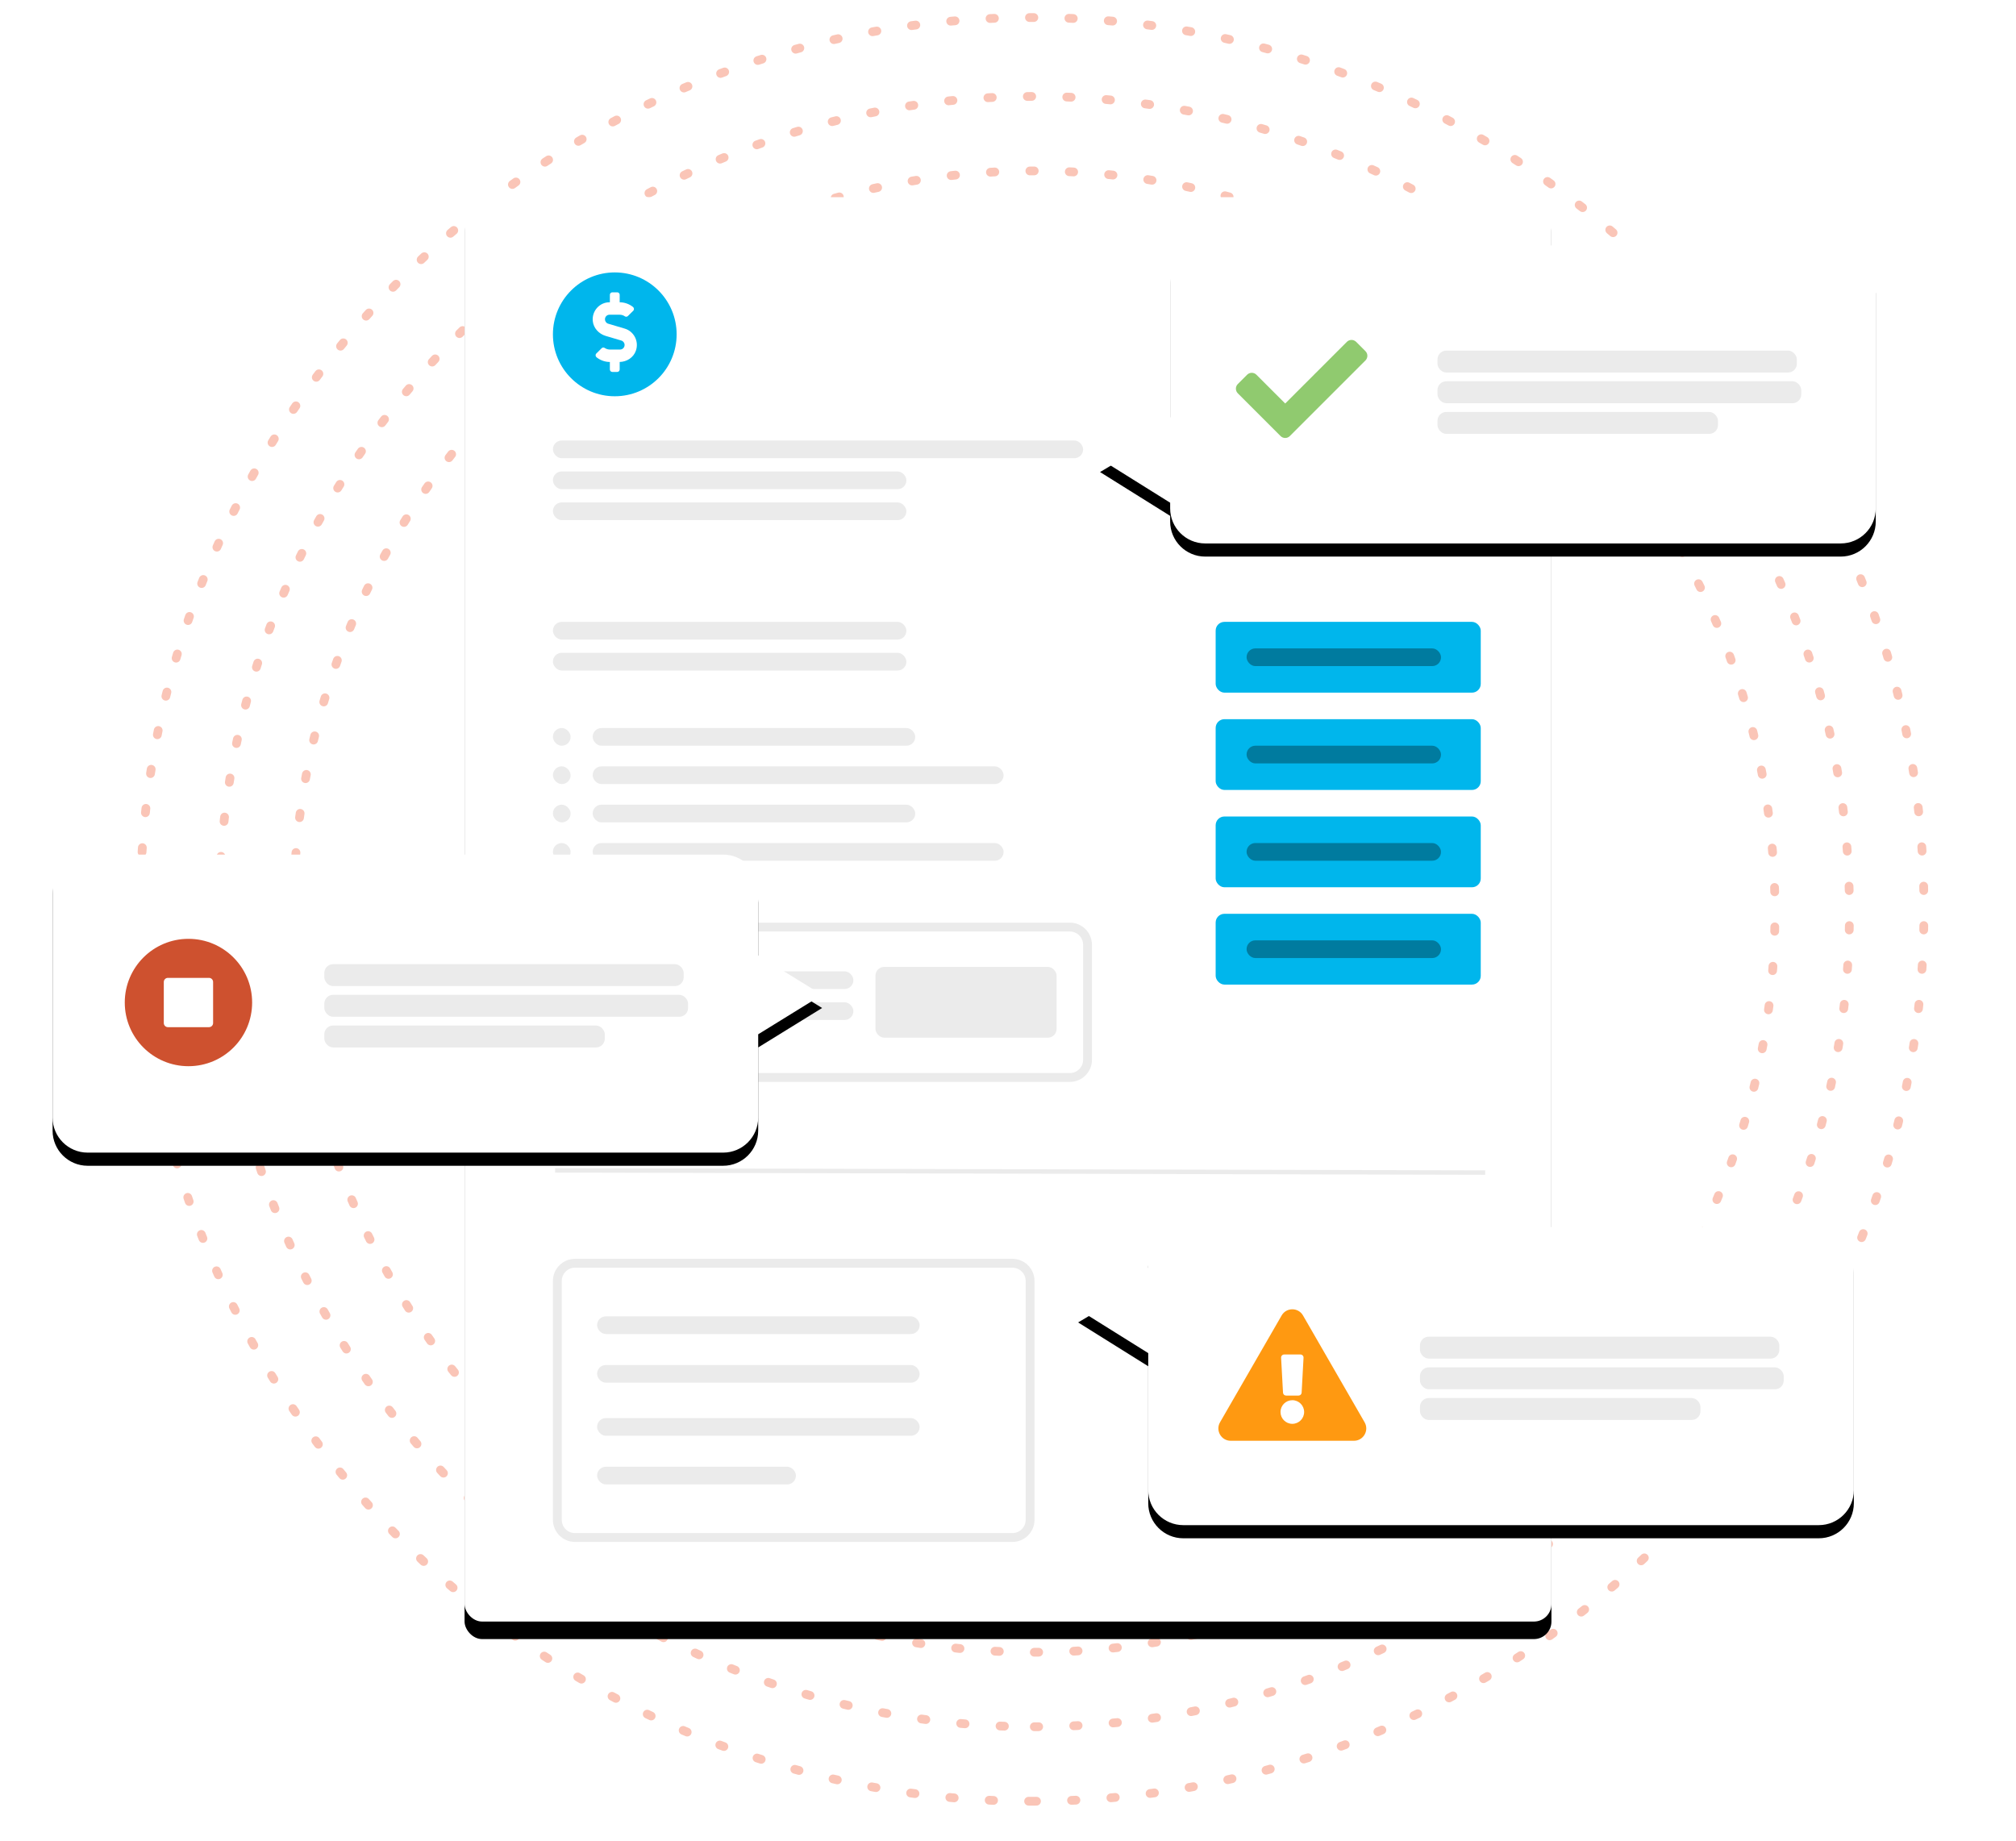 <svg xmlns="http://www.w3.org/2000/svg" xmlns:xlink="http://www.w3.org/1999/xlink" width="460" height="420" viewBox="0 0 460 420">
    <defs>
        <filter id="ghqjy72bla" width="125.8%" height="119.7%" x="-12.9%" y="-8.6%" filterUnits="objectBoundingBox">
            <feOffset dy="4" in="SourceAlpha" result="shadowOffsetOuter1"/>
            <feGaussianBlur in="shadowOffsetOuter1" result="shadowBlurOuter1" stdDeviation="10"/>
            <feColorMatrix in="shadowBlurOuter1" values="0 0 0 0 0.811 0 0 0 0 0.811 0 0 0 0 0.811 0 0 0 0.5 0"/>
        </filter>
        <filter id="1ddqox5j7c" width="118.6%" height="148.5%" x="-9.3%" y="-19.9%" filterUnits="objectBoundingBox">
            <feOffset dy="3" in="SourceAlpha" result="shadowOffsetOuter1"/>
            <feGaussianBlur in="shadowOffsetOuter1" result="shadowBlurOuter1" stdDeviation="5"/>
            <feColorMatrix in="shadowBlurOuter1" values="0 0 0 0 0 0 0 0 0 0 0 0 0 0 0 0 0 0 0.1 0"/>
        </filter>
        <filter id="6fi62g16ae" width="118.6%" height="148.5%" x="-9.3%" y="-19.9%" filterUnits="objectBoundingBox">
            <feOffset dy="3" in="SourceAlpha" result="shadowOffsetOuter1"/>
            <feGaussianBlur in="shadowOffsetOuter1" result="shadowBlurOuter1" stdDeviation="5"/>
            <feColorMatrix in="shadowBlurOuter1" values="0 0 0 0 0 0 0 0 0 0 0 0 0 0 0 0 0 0 0.1 0"/>
        </filter>
        <filter id="kup96okj4g" width="118.8%" height="148.5%" x="-9.4%" y="-19.9%" filterUnits="objectBoundingBox">
            <feOffset dy="3" in="SourceAlpha" result="shadowOffsetOuter1"/>
            <feGaussianBlur in="shadowOffsetOuter1" result="shadowBlurOuter1" stdDeviation="5"/>
            <feColorMatrix in="shadowBlurOuter1" values="0 0 0 0 0 0 0 0 0 0 0 0 0 0 0 0 0 0 0.1 0"/>
        </filter>
        <path id="e2xbws8kcd" d="M22 0h147c4.418 0 8 3.582 8 8v52c0 4.418-3.582 8-8 8H24c-4.418 0-8-3.582-8-8V28.748l-16-10 16-9.5V6c0-3.314 2.686-6 6-6z"/>
        <path id="wnlo7qegff" d="M22 0h147c4.418 0 8 3.582 8 8v52c0 4.418-3.582 8-8 8H24c-4.418 0-8-3.582-8-8v-1.292l-16-10 16-9.5V6c0-3.314 2.686-6 6-6z"/>
        <path id="hxolm7c1mh" d="M6 0h147c4.418 0 8 3.582 8 8v15l14.583 9L161 41v19c0 4.418-3.582 8-8 8H8c-4.418 0-8-3.582-8-8V6c0-3.314 2.686-6 6-6z"/>
        <rect id="xuu88ibhpb" width="248" height="325" x="0" y="0" rx="4"/>
    </defs>
    <g fill="none" fill-rule="evenodd">
        <g>
            <g>
                <g stroke="#FAC5B7" stroke-dasharray="1 8" stroke-linecap="round" stroke-width="2">
                    <path d="M203.5 407C315.89 407 407 315.89 407 203.5S315.89 0 203.5 0 0 91.11 0 203.5 91.11 407 203.5 407z" transform="translate(-490 -150) translate(490 150) translate(32 4)"/>
                    <path d="M204 390c102.725 0 186-83.275 186-186S306.725 18 204 18 18 101.275 18 204s83.275 186 186 186z" transform="translate(-490 -150) translate(490 150) translate(32 4)"/>
                    <path d="M204 373c93.336 0 169-75.664 169-169S297.336 35 204 35 35 110.664 35 204s75.664 169 169 169z" transform="translate(-490 -150) translate(490 150) translate(32 4)"/>
                </g>
                <g>
                    <g transform="translate(-490 -150) translate(490 150) translate(106 45)">
                        <use fill="#000" filter="url(#ghqjy72bla)" xlink:href="#xuu88ibhpb"/>
                        <use fill="#FFF" xlink:href="#xuu88ibhpb"/>
                    </g>
                    <g fill="#EBEBEB" transform="translate(-490 -150) translate(490 150) translate(106 45) translate(20.163 55.512)">
                        <rect width="120.976" height="4.037" rx="2"/>
                        <rect width="80.65" height="4.037" y="7.065" rx="2"/>
                        <rect width="80.65" height="4.037" y="41.382" rx="2"/>
                        <rect width="80.65" height="4.037" y="14.13" rx="2"/>
                        <rect width="80.65" height="4.037" y="48.447" rx="2"/>
                        <rect width="73.593" height="4.037" x="9.073" y="65.606" rx="2"/>
                        <rect width="93.756" height="4.037" x="9.073" y="74.353" rx="2"/>
                        <rect width="73.593" height="4.037" x="9.073" y="83.1" rx="2"/>
                        <rect width="93.756" height="4.037" x="9.073" y="91.848" rx="2"/>
                        <rect width="4.033" height="4.037" y="65.606" rx="2"/>
                        <rect width="4.033" height="4.037" y="74.353" rx="2"/>
                        <rect width="4.033" height="4.037" y="83.1" rx="2"/>
                        <rect width="4.033" height="4.037" y="91.848" rx="2"/>
                    </g>
                    <path fill="#EBEBEB" fill-rule="nonzero" d="M20.661 222.553L20.663 221.544 232.879 222.051 232.877 223.06z" transform="translate(-490 -150) translate(490 150) translate(106 45)"/>
                    <g transform="translate(-490 -150) translate(490 150) translate(106 45) translate(171.382 96.894)">
                        <rect width="60.488" height="16.149" fill="#00B6EC" rx="2"/>
                        <rect width="60.488" height="16.149" y="22.205" fill="#00B6EC" rx="2"/>
                        <rect width="60.488" height="16.149" y="44.41" fill="#00B6EC" rx="2"/>
                        <rect width="60.488" height="16.149" y="66.615" fill="#00B6EC" rx="2"/>
                        <rect width="44.358" height="4.037" x="7.057" y="6.056" fill="#007B9F" rx="2"/>
                        <rect width="44.358" height="4.037" x="7.057" y="28.261" fill="#007B9F" rx="2"/>
                        <rect width="44.358" height="4.037" x="7.057" y="50.466" fill="#007B9F" rx="2"/>
                        <rect width="44.358" height="4.037" x="7.057" y="72.671" fill="#007B9F" rx="2"/>
                    </g>
                    <g transform="translate(-490 -150) translate(490 150) translate(106 45) translate(171.382 242.236)">
                        <rect width="60.488" height="30.28" fill="#DFF8FF" rx="3"/>
                        <rect width="32.26" height="4.037" x="7.057" y="9.084" fill="#007B9F" rx="2"/>
                        <rect width="44.358" height="4.037" x="7.057" y="17.158" fill="#007B9F" rx="2"/>
                    </g>
                    <g fill="#EBEBEB" transform="translate(-490 -150) translate(490 150) translate(106 45) translate(20.163 242.236)">
                        <path fill-rule="nonzero" d="M104.846 0H5.04C2.257 0 0 2.26 0 5.047V59.55c0 2.787 2.257 5.046 5.04 5.046h99.806c2.783 0 5.04-2.26 5.04-5.046V5.047c0-2.788-2.257-5.047-5.04-5.047zM5.04 2.019h99.805c1.67 0 3.024 1.355 3.024 3.028V59.55c0 1.672-1.354 3.028-3.024 3.028H5.04c-1.67 0-3.025-1.356-3.025-3.028V5.047c0-1.673 1.354-3.028 3.025-3.028z"/>
                        <rect width="73.593" height="4.037" x="10.081" y="24.224" rx="2"/>
                        <rect width="73.593" height="4.037" x="10.081" y="36.335" rx="2"/>
                        <rect width="45.366" height="4.037" x="10.081" y="47.438" rx="2"/>
                        <rect width="73.593" height="4.037" x="10.081" y="13.121" rx="2"/>
                    </g>
                    <g fill="#EBEBEB" transform="translate(-490 -150) translate(490 150) translate(106 45) translate(166.341 15.14)">
                        <path fill-rule="nonzero" d="M60.488 0H5.04C2.257 0 0 2.26 0 5.047v40.372c0 2.787 2.257 5.047 5.04 5.047h55.448c2.784 0 5.04-2.26 5.04-5.047V5.047c0-2.788-2.256-5.047-5.04-5.047zM5.04 2.019h55.447c1.67 0 3.024 1.355 3.024 3.028v40.372c0 1.673-1.354 3.028-3.024 3.028H5.04c-1.67 0-3.025-1.355-3.025-3.028V5.047c0-1.673 1.354-3.028 3.025-3.028z"/>
                        <rect width="47.382" height="4.037" x="9.073" y="10.093" rx="2"/>
                        <rect width="47.382" height="4.037" x="9.073" y="17.158" rx="2"/>
                        <rect width="47.382" height="4.037" x="9.073" y="24.224" rx="2"/>
                        <rect width="28.228" height="4.037" x="9.073" y="31.289" rx="2"/>
                    </g>
                    <g fill="#EBEBEB" transform="translate(-490 -150) translate(490 150) translate(106 45) translate(20.163 165.528)">
                        <path fill-rule="nonzero" d="M117.951 0H5.041C2.257 0 0 2.26 0 5.047v26.242c0 2.787 2.257 5.046 5.04 5.046h112.911c2.784 0 5.04-2.259 5.04-5.046V5.047c0-2.788-2.256-5.047-5.04-5.047zM5.041 2.019h112.91c1.67 0 3.025 1.355 3.025 3.028v26.242c0 1.672-1.354 3.028-3.025 3.028H5.041c-1.67 0-3.025-1.356-3.025-3.028V5.047c0-1.673 1.354-3.028 3.025-3.028z"/>
                        <rect width="59.48" height="4.037" x="9.073" y="11.102" rx="2"/>
                        <rect width="41.333" height="16.149" x="73.593" y="10.093" rx="2"/>
                        <rect width="59.48" height="4.037" x="9.073" y="18.168" rx="2"/>
                    </g>
                    <g transform="translate(-490 -150) translate(490 150) translate(106 45) translate(20.163 17.158)">
                        <ellipse cx="14.114" cy="14.13" fill="#00B6EC" rx="14.114" ry="14.13"/>
                        <path fill="#FFF" fill-rule="nonzero" d="M14.674 22.71c.308 0 .56-.256.56-.568v-1.71c1.632-.032 3.162-1.015 3.7-2.58.754-2.186-.51-4.428-2.538-5.028l-3.78-1.121c-.439-.128-.743-.543-.743-1.005 0-.578.462-1.046 1.033-1.046h2.321c.427 0 .847.13 1.197.372.214.146.501.11.683-.07l1.219-1.207c.248-.245.213-.653-.063-.87-.858-.68-1.93-1.06-3.029-1.064V5.11c0-.313-.252-.568-.56-.568h-1.12c-.309 0-.56.255-.56.568v1.703h-.088c-2.23 0-4.023 1.94-3.817 4.244.147 1.636 1.38 2.966 2.934 3.428l3.59 1.064c.437.131.741.543.741 1.004 0 .579-.462 1.047-1.032 1.047H13c-.427 0-.847-.131-1.197-.373-.214-.145-.5-.11-.683.071l-1.218 1.207c-.249.245-.214.653.063.87.857.68 1.929 1.06 3.028 1.064v1.703c0 .312.252.568.56.568h1.12z"/>
                    </g>
                </g>
                <g transform="translate(-490 -150) translate(490 150) translate(246 280)">
                    <g>
                        <use fill="#000" filter="url(#1ddqox5j7c)" xlink:href="#e2xbws8kcd"/>
                        <use fill="#FFF" xlink:href="#e2xbws8kcd"/>
                    </g>
                    <rect width="82" height="5" x="78" y="25" fill="#EBEBEB" rx="2"/>
                    <rect width="83" height="5" x="78" y="32" fill="#EBEBEB" rx="2"/>
                    <rect width="64" height="5" x="78" y="39" fill="#EBEBEB" rx="2"/>
                    <path fill="#F91" fill-rule="nonzero" d="M62.934 48.75c2.16 0 3.518-2.343 2.436-4.218L51.311 20.155c-1.08-1.872-3.79-1.875-4.872 0l-14.06 24.377c-1.079 1.871.272 4.218 2.437 4.218h28.118zM50.297 38.438h-2.844c-.374 0-.682-.292-.702-.665l-.435-7.969c-.022-.403.299-.741.702-.741h3.714c.403 0 .724.338.702.741l-.435 7.969c-.02.373-.328.665-.702.665zm-1.422 6.445c-1.489 0-2.695-1.207-2.695-2.695 0-1.49 1.206-2.696 2.695-2.696 1.489 0 2.695 1.207 2.695 2.696 0 1.488-1.206 2.695-2.695 2.695z"/>
                </g>
                <g transform="translate(-490 -150) translate(490 150) translate(251 56)">
                    <g>
                        <use fill="#000" filter="url(#6fi62g16ae)" xlink:href="#wnlo7qegff"/>
                        <use fill="#FFF" xlink:href="#wnlo7qegff"/>
                    </g>
                    <rect width="82" height="5" x="77" y="24" fill="#EBEBEB" rx="2"/>
                    <rect width="83" height="5" x="77" y="31" fill="#EBEBEB" rx="2"/>
                    <rect width="64" height="5" x="77" y="38" fill="#EBEBEB" rx="2"/>
                    <path fill="#90CA6F" fill-rule="nonzero" d="M43.31 43.496l17.25-17.25c.586-.585.586-1.535 0-2.121l-2.12-2.121c-.586-.586-1.536-.586-2.122 0L42.25 36.072l-6.568-6.568c-.586-.586-1.536-.586-2.121 0l-2.122 2.121c-.585.586-.585 1.536 0 2.121l9.75 9.75c.586.586 1.536.586 2.122 0z"/>
                </g>
                <g transform="translate(-490 -150) translate(490 150) translate(12 195)">
                    <g>
                        <use fill="#000" filter="url(#kup96okj4g)" xlink:href="#hxolm7c1mh"/>
                        <use fill="#FFF" xlink:href="#hxolm7c1mh"/>
                    </g>
                    <rect width="82" height="5" x="62" y="25" fill="#EBEBEB" rx="2"/>
                    <rect width="83" height="5" x="62" y="32" fill="#EBEBEB" rx="2"/>
                    <rect width="64" height="5" x="62" y="39" fill="#EBEBEB" rx="2"/>
                    <path fill="#CE512F" fill-rule="nonzero" d="M31 48.281c8.027 0 14.531-6.504 14.531-14.531 0-8.027-6.504-14.531-14.531-14.531-8.027 0-14.531 6.504-14.531 14.531 0 8.027 6.504 14.531 14.531 14.531zm4.687-8.906h-9.375c-.515 0-.937-.422-.937-.937v-9.375c0-.516.422-.938.937-.938h9.375c.516 0 .938.422.938.938v9.375c0 .515-.422.937-.938.937z"/>
                </g>
            </g>
        </g>
    </g>
</svg>
